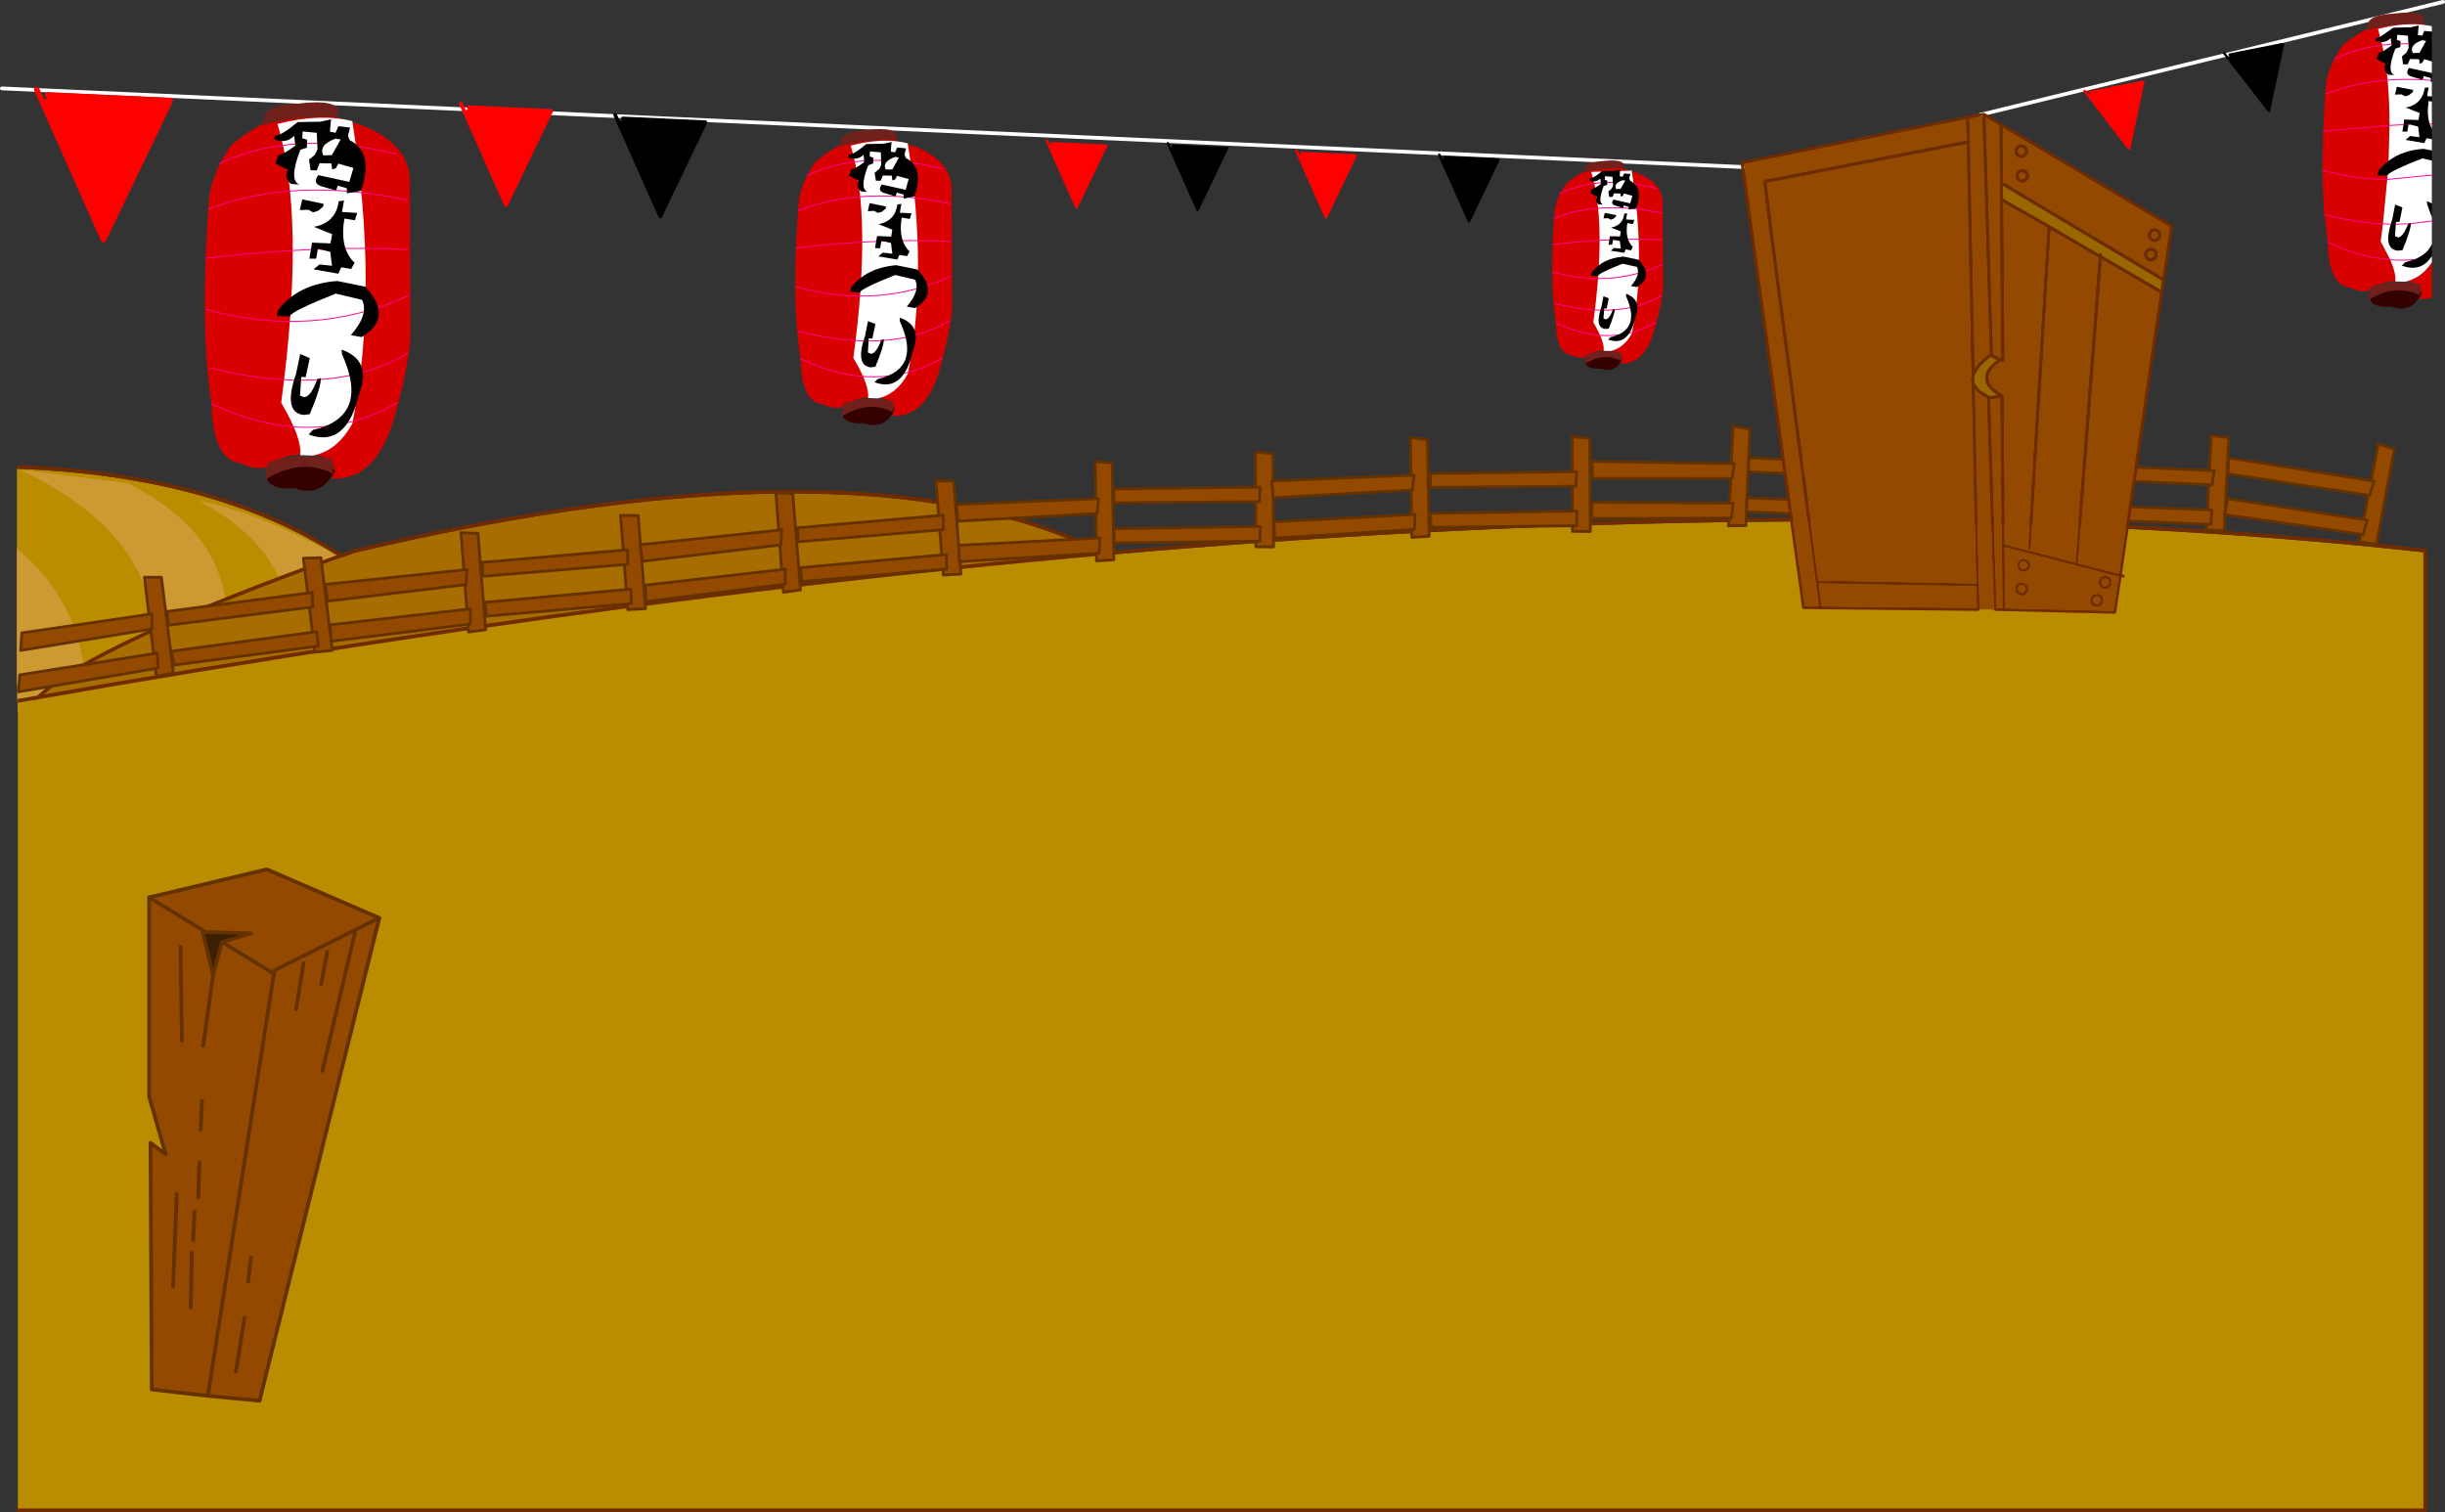 <?xml version="1.0" encoding="UTF-8" standalone="no"?>
<svg xmlns:xlink="http://www.w3.org/1999/xlink" height="402.0px" width="649.95px" xmlns="http://www.w3.org/2000/svg">
  <rect width="100%" height="100%" fill="#333333" stroke="none"/>
  <g transform="matrix(1.0, 0.0, 0.0, 1.0, 5.5, -77.5)">
    <path d="M-1.0 202.1 Q53.45 204.15 86.8 226.9 16.9 248.95 -0.75 268.15 L-0.75 264.2 -0.9 264.2 -0.9 259.35 -1.0 259.35 -1.0 202.1" fill="#ba8c00" fill-rule="evenodd" stroke="none"/>
    <path d="M-1.0 202.1 L-1.0 201.1 -0.95 201.1 Q54.1 203.15 87.65 226.3 L87.85 226.6 87.75 227.0 87.45 227.2 Q87.25 227.25 87.1 227.1 L86.8 226.9 Q53.45 204.15 -1.0 202.1" fill="#702b00" fill-rule="evenodd" stroke="none"/>
    <path d="M-0.75 264.2 L-0.9 264.2 -0.9 259.35 -1.0 259.35 -1.0 223.2 Q14.8 236.7 16.8 255.5 L-0.75 267.85 -0.75 264.2 M54.6 238.4 L35.05 245.3 Q34.4 218.85 -0.2 202.35 L28.35 205.9 Q52.55 218.0 54.6 238.4 M69.2 232.6 Q64.2 219.65 47.55 210.7 63.8 213.6 87.95 227.35 L69.2 232.6" fill="#cc9933" fill-rule="evenodd" stroke="none"/>
    <path d="M3.55 264.7 L4.95 263.3 Q18.95 249.35 88.8 224.45 L88.75 224.45 Q227.85 191.65 291.8 227.05 L3.55 264.7" fill="#a86d00" fill-rule="evenodd" stroke="none"/>
    <path d="M291.8 227.05 Q227.85 191.65 88.75 224.45 L88.8 224.45 Q18.95 249.35 4.95 263.3 L3.55 264.7 3.1 265.15 -0.75 268.95 -0.75 266.8 1.25 264.65 Q1.35 264.45 1.6 264.45 L1.95 264.6 2.1 264.8 2.4 264.45 4.25 262.6 Q18.25 248.55 88.45 223.5 L88.5 223.5 Q228.75 190.4 292.85 226.55 L293.1 226.85 293.05 227.2 292.75 227.45 292.35 227.4 291.8 227.05" fill="#702b00" fill-rule="evenodd" stroke="none"/>
    <path d="M-0.75 264.3 L-0.65 264.3 Q384.8 196.2 639.15 224.35 L639.2 224.35 639.2 479.0 -0.75 479.0 -0.75 264.3" fill="#ba8c00" fill-rule="evenodd" stroke="none"/>
    <path d="M-0.75 264.3 L-0.9 264.3 -0.9 263.35 -0.8 263.3 Q384.8 195.2 639.25 223.35 L639.6 223.55 639.7 223.9 639.5 224.25 639.2 224.35 639.15 224.35 Q384.8 196.2 -0.65 264.3 L-0.75 264.3" fill="#702b00" fill-rule="evenodd" stroke="none"/>
    <path d="M639.2 224.35 L639.2 479.0 -0.75 479.0" fill="none" stroke="#702b00" stroke-linecap="round" stroke-linejoin="round" stroke-width="1.0"/>
    <path d="M68.5 330.5 L95.9 321.4 63.4 450.2 63.35 450.25 59.15 449.7 59.85 449.8 46.85 448.15 60.5 345.5 68.5 330.5" fill="#944901" fill-rule="evenodd" stroke="none"/>
    <path d="M65.4 308.6 L95.3 321.5 67.45 335.45 49.75 448.55 34.85 446.85 34.5 381.3 38.55 384.35 34.15 369.05 34.15 316.05 65.4 308.6" fill="#944901" fill-rule="evenodd" stroke="none"/>
    <path d="M65.4 308.6 L95.3 321.5 67.45 335.45 49.75 448.55 34.85 446.85 34.5 381.3 38.55 384.35 34.15 369.05 34.15 316.05 65.4 308.6 Z" fill="none" stroke="#643200" stroke-linecap="round" stroke-linejoin="round" stroke-width="1.0"/>
    <path d="M34.15 316.05 L67.45 336.45" fill="none" stroke="#643200" stroke-linecap="round" stroke-linejoin="round" stroke-width="1.0"/>
    <path d="M53.5 327.95 L51.15 336.8 48.4 325.25 61.3 325.6 53.5 327.95" fill="#3c1e00" fill-rule="evenodd" stroke="none"/>
    <path d="M53.5 327.95 L51.15 336.8 48.4 325.25 61.3 325.6 53.5 327.95 Z" fill="none" stroke="#643200" stroke-linecap="round" stroke-linejoin="round" stroke-width="1.0"/>
    <path d="M42.5 329.15 L42.85 354.15" fill="none" stroke="#643200" stroke-linecap="round" stroke-linejoin="round" stroke-width="1.0"/>
    <path d="M41.5 394.85 L40.5 419.5" fill="none" stroke="#643200" stroke-linecap="round" stroke-linejoin="round" stroke-width="1.0"/>
    <path d="M47.5 386.5 L47.2 395.85" fill="none" stroke="#643200" stroke-linecap="round" stroke-linejoin="round" stroke-width="1.0"/>
    <path d="M45.5 410.5 L45.2 425.15" fill="none" stroke="#643200" stroke-linecap="round" stroke-linejoin="round" stroke-width="1.0"/>
    <path d="M46.2 399.5 L45.85 407.15" fill="none" stroke="#643200" stroke-linecap="round" stroke-linejoin="round" stroke-width="1.0"/>
    <path d="M48.2 370.15 L47.85 377.85" fill="none" stroke="#643200" stroke-linecap="round" stroke-linejoin="round" stroke-width="1.0"/>
    <path d="M51.15 336.8 L48.5 355.5" fill="none" stroke="#643200" stroke-linecap="round" stroke-linejoin="round" stroke-width="1.0"/>
    <path d="M75.2 333.5 L73.2 345.85" fill="none" stroke="#643200" stroke-linecap="round" stroke-linejoin="round" stroke-width="1.0"/>
    <path d="M88.85 325.5 L80.2 362.15" fill="none" stroke="#643200" stroke-linecap="round" stroke-linejoin="round" stroke-width="1.0"/>
    <path d="M81.5 330.5 L79.85 339.15" fill="none" stroke="#643200" stroke-linecap="round" stroke-linejoin="round" stroke-width="1.0"/>
    <path d="M61.2 411.85 L60.5 418.15" fill="none" stroke="#643200" stroke-linecap="round" stroke-linejoin="round" stroke-width="1.0"/>
    <path d="M59.5 427.85 L57.2 442.15" fill="none" stroke="#643200" stroke-linecap="round" stroke-linejoin="round" stroke-width="1.0"/>
    <path d="M49.75 448.55 L63.5 449.85 95.3 321.5" fill="none" stroke="#643200" stroke-linecap="round" stroke-linejoin="round" stroke-width="1.0"/>
    <path d="M520.95 108.0 L643.95 78.0 M459.95 122.0 L-5.0 101.0" fill="none" stroke="#ffffff" stroke-linecap="round" stroke-linejoin="round" stroke-width="1.0"/>
    <path d="M586.05 91.5 L586.9 92.65 587.3 92.35 587.0 92.3 586.9 92.1 586.95 91.85 Q587.0 91.7 587.15 91.7 L601.35 88.9 601.5 88.95 601.7 89.1 601.7 89.3 597.95 107.1 597.8 107.3 597.6 107.35 597.4 107.2 585.55 91.9 585.45 91.65 585.55 91.45 585.8 91.35 586.05 91.5 M627.55 88.7 L625.95 88.35 626.1 87.65 627.2 87.3 630.7 84.85 635.35 84.75 637.45 84.25 637.25 86.8 638.4 86.95 638.95 85.7 640.95 85.9 640.95 87.4 640.9 87.6 640.95 87.75 640.95 93.85 638.95 93.25 638.4 94.2 637.7 94.45 637.55 93.25 635.15 93.2 634.55 94.6 633.3 94.6 633.0 92.5 634.2 91.45 634.75 90.35 634.7 89.1 634.6 87.0 631.75 86.75 631.65 88.1 632.65 88.4 632.6 89.15 632.6 90.0 631.25 90.45 Q628.8 96.75 631.1 97.45 L629.4 97.4 629.0 97.0 Q628.0 96.0 628.65 94.6 L628.7 94.5 628.65 94.5 626.2 93.2 626.8 91.6 628.1 91.05 630.25 89.6 630.2 89.25 630.0 87.65 Q628.95 88.7 627.55 88.7 M635.9 91.6 L637.65 91.55 639.4 88.4 638.4 88.2 Q634.85 89.45 635.9 91.6 M638.4 98.7 L635.85 97.95 Q633.55 97.4 634.9 95.55 L640.95 96.9 640.95 99.25 640.65 99.3 640.65 98.85 640.65 98.25 638.85 97.75 638.5 98.7 638.4 98.7 M633.4 110.65 L633.6 109.25 637.4 109.4 637.7 107.55 634.0 106.1 Q638.4 105.25 639.05 100.85 L640.1 100.7 639.7 103.05 640.95 103.1 640.95 104.5 640.15 104.35 Q639.55 107.95 640.4 110.45 L640.95 111.7 640.95 114.5 639.55 114.25 638.95 115.55 633.95 114.7 635.15 113.65 637.65 113.95 637.3 111.15 635.15 110.6 634.8 110.5 634.75 110.6 634.45 112.5 633.1 112.5 633.4 110.65 M635.9 101.95 L634.9 102.8 633.85 103.1 632.9 102.6 631.15 102.65 631.65 100.55 636.0 101.4 635.9 101.95 M629.45 120.25 Q633.15 117.45 638.75 117.05 L640.95 117.5 640.95 120.2 638.45 119.6 Q630.35 122.75 629.2 124.0 L629.05 124.2 626.5 124.15 626.7 122.95 Q627.9 121.4 629.45 120.25 M630.0 137.1 L630.4 135.85 631.2 131.85 633.15 132.65 632.35 136.5 631.45 136.5 631.4 137.1 631.15 140.25 632.0 140.6 Q633.35 140.45 634.65 137.0 L634.7 136.9 635.4 136.7 635.4 136.95 Q635.3 138.9 633.15 144.0 L631.9 144.15 Q628.05 143.7 630.0 137.1 M640.95 135.25 L639.7 131.85 639.6 130.95 640.95 131.55 640.95 135.25 M640.95 145.6 L640.85 145.75 Q638.0 150.0 632.95 148.1 L633.8 147.25 636.2 146.5 Q639.75 145.1 640.95 142.4 L640.95 145.6 M393.2 119.85 L393.15 120.05 385.3 136.5 385.1 136.65 384.85 136.65 384.7 136.45 376.8 118.75 376.8 118.5 376.95 118.3 377.2 118.3 377.4 118.5 378.0 119.8 378.4 119.6 378.15 119.5 378.1 119.25 378.2 119.0 378.45 118.95 392.9 119.6 393.05 119.7 393.2 119.85 M305.05 115.25 L305.25 115.45 305.85 116.75 306.25 116.55 306.0 116.45 305.95 116.2 306.05 115.95 306.3 115.9 320.75 116.55 320.9 116.65 321.05 116.8 321.0 117.0 313.15 133.45 312.95 133.6 312.7 133.6 312.55 133.4 304.65 115.7 304.65 115.45 Q304.65 115.3 304.8 115.25 L305.05 115.25 M182.5 109.9 L182.45 110.25 170.45 135.25 170.2 135.5 169.8 135.45 169.55 135.2 157.55 108.2 157.55 107.85 157.8 107.55 158.2 107.55 158.45 107.8 159.35 109.8 160.0 109.5 159.65 109.35 159.5 109.0 159.7 108.65 Q159.8 108.5 160.05 108.5 L182.05 109.5 182.35 109.65 182.5 109.9" fill="#000000" fill-rule="evenodd" stroke="none"/>
    <path d="M564.55 99.1 L564.55 99.3 560.8 117.1 560.7 117.25 560.45 117.3 560.2 117.2 548.4 101.85 548.3 101.65 Q548.3 101.5 548.45 101.4 L548.7 101.35 548.9 101.45 549.75 102.6 550.15 102.3 549.9 102.25 549.75 102.05 Q549.7 101.9 549.8 101.8 549.85 101.7 550.0 101.7 L562.25 99.3 564.4 98.9 564.55 99.1 M355.15 118.8 L355.15 119.0 347.25 135.4 347.1 135.55 346.85 135.55 346.65 135.4 338.8 117.65 338.8 117.4 338.95 117.25 339.2 117.2 339.4 117.4 339.95 118.7 340.4 118.5 340.15 118.4 340.1 118.15 340.2 117.95 Q340.25 117.85 340.4 117.85 L354.85 118.5 355.05 118.6 355.15 118.8 M141.05 106.5 L141.35 106.65 141.5 106.9 141.45 107.25 129.45 132.25 129.2 132.5 128.8 132.45 128.55 132.2 116.55 105.2 116.55 104.85 116.8 104.55 117.2 104.55 117.45 104.8 118.35 106.8 119.0 106.5 Q118.75 106.5 118.65 106.35 L118.5 106.0 118.7 105.65 Q118.8 105.5 119.05 105.5 L141.05 106.5 M39.8 103.5 L40.25 103.65 40.5 104.05 40.45 104.55 22.65 141.55 22.25 141.95 21.7 141.9 21.35 141.5 3.6 101.55 3.55 101.0 3.95 100.6 4.5 100.55 4.9 100.95 6.2 103.9 7.15 103.5 Q6.85 103.45 6.65 103.2 L6.45 102.7 Q6.45 102.4 6.7 102.2 L7.25 102.0 39.8 103.5 M288.85 116.15 L288.85 116.35 280.95 132.8 280.8 132.95 280.55 132.9 280.35 132.75 272.5 115.05 272.5 114.8 272.65 114.6 272.9 114.6 273.1 114.75 273.65 116.05 274.1 115.9 273.85 115.75 273.75 115.55 273.9 115.3 274.1 115.25 288.55 115.9 288.75 115.95 288.85 116.15" fill="#ff0000" fill-rule="evenodd" stroke="none"/>
    <path d="M639.8 84.25 Q634.0 83.3 626.65 85.2 L627.2 87.3 626.1 87.65 625.95 88.35 627.55 88.7 627.75 89.5 Q620.9 90.4 615.0 93.2 620.9 90.4 627.75 89.5 L628.1 91.05 626.8 91.6 626.2 93.2 628.65 94.5 628.65 94.6 Q628.0 96.0 629.0 97.0 L629.2 98.8 Q629.7 104.35 629.7 110.85 L629.45 120.25 Q627.9 121.4 626.7 122.95 L626.5 124.15 629.05 124.2 629.2 124.0 629.1 125.2 Q620.75 125.15 611.9 122.75 620.75 125.15 629.1 125.2 L627.95 137.0 627.35 141.65 629.9 146.55 Q621.9 145.95 613.3 141.9 621.9 145.95 629.9 146.55 631.45 150.1 631.25 152.2 628.9 152.3 627.2 153.05 625.85 153.3 624.6 153.8 L624.5 154.7 Q622.1 155.35 619.2 153.95 613.45 153.3 613.3 141.9 L612.4 134.6 Q620.85 136.6 627.95 137.0 620.85 136.6 612.4 134.6 611.95 129.15 611.9 122.75 611.85 117.85 612.1 112.4 L612.6 102.5 Q620.35 99.5 629.2 98.8 620.35 99.5 612.6 102.5 L612.8 99.75 Q613.35 96.4 615.0 93.2 615.95 91.3 617.3 89.5 620.6 86.7 623.95 85.1 L624.05 85.45 Q629.55 83.65 638.3 83.75 L639.8 84.25 M629.7 110.85 L612.1 112.4 629.7 110.85 M638.0 155.95 L638.25 155.45 638.1 155.35 Q638.15 154.55 637.85 154.0 L637.85 153.1 636.6 152.9 Q635.7 152.45 634.3 152.35 L634.2 152.3 Q638.25 151.3 640.95 147.25 L640.95 156.7 637.65 157.05 638.0 155.95" fill="#d90000" fill-rule="evenodd" stroke="none"/>
    <path d="M627.2 87.3 L626.65 85.2 Q634.0 83.3 639.8 84.25 L640.95 84.45 640.95 85.9 638.95 85.7 638.4 86.95 637.25 86.8 637.45 84.25 635.35 84.75 630.7 84.85 627.2 87.3 M627.75 89.5 L627.55 88.7 Q628.95 88.7 630.0 87.65 L630.2 89.25 630.25 89.6 628.1 91.05 627.75 89.5 630.2 89.25 627.75 89.5 M628.65 94.5 L628.7 94.5 628.65 94.6 628.65 94.5 M629.0 97.0 L629.4 97.4 631.1 97.45 Q628.8 96.75 631.25 90.45 L632.6 90.0 632.6 89.15 632.65 88.4 631.65 88.1 631.75 86.75 634.6 87.0 634.7 89.1 634.75 90.35 634.2 91.45 633.0 92.5 633.3 94.6 634.55 94.6 635.15 93.2 637.55 93.25 637.7 94.45 638.4 94.2 638.95 93.25 640.95 93.85 640.95 96.9 634.9 95.55 Q633.55 97.4 635.85 97.95 L638.4 98.7 Q633.65 98.45 629.2 98.8 633.65 98.45 638.4 98.7 L638.5 98.7 638.85 97.75 640.65 98.25 640.65 98.85 640.65 99.3 640.95 99.25 640.95 103.1 639.7 103.05 640.1 100.7 639.05 100.85 Q638.4 105.25 634.0 106.1 L637.7 107.55 637.4 109.4 633.6 109.25 633.4 110.65 633.1 112.5 634.45 112.5 634.75 110.6 635.15 110.6 634.75 110.6 634.8 110.5 635.15 110.6 637.3 111.15 637.65 113.95 635.15 113.65 633.95 114.7 638.95 115.55 639.55 114.25 640.95 114.5 640.95 117.5 638.75 117.05 Q633.15 117.45 629.45 120.25 L629.7 110.85 633.4 110.65 629.7 110.85 Q629.7 104.35 629.2 98.8 L629.0 97.0 M640.95 87.75 L640.9 87.6 640.95 87.4 640.95 87.75 M635.9 91.6 Q634.85 89.45 638.4 88.2 L639.4 88.4 637.65 91.55 635.9 91.6 M634.7 89.1 L632.6 89.15 634.7 89.1 M640.65 98.85 L638.5 98.7 640.65 98.85 M640.4 110.45 Q639.55 107.95 640.15 104.35 L640.95 104.5 640.95 110.45 640.4 110.45 640.95 110.45 640.95 111.7 640.4 110.45 M635.9 101.95 L636.0 101.4 631.65 100.55 631.15 102.65 632.9 102.6 633.85 103.1 634.9 102.8 635.9 101.95 M629.2 124.0 Q630.35 122.75 638.45 119.6 L640.95 120.2 640.95 124.05 629.1 125.2 640.95 124.05 640.95 131.55 639.6 130.95 639.7 131.85 640.95 135.25 640.95 136.25 635.4 136.95 640.95 136.25 640.95 142.4 Q639.75 145.1 636.2 146.5 L633.8 147.25 632.95 148.1 Q638.0 150.0 640.85 145.75 L640.95 145.6 640.95 145.7 640.85 145.75 640.95 145.7 640.95 147.25 Q638.25 151.3 634.2 152.3 L633.8 152.4 631.2 152.3 631.25 152.2 Q631.45 150.1 629.9 146.55 L627.35 141.65 627.95 137.0 629.1 125.2 629.2 124.0 M630.0 137.1 L627.95 137.0 630.0 137.1 Q628.05 143.7 631.9 144.15 L633.15 144.0 Q635.3 138.9 635.4 136.95 L635.4 136.7 634.7 136.9 634.65 137.0 Q633.35 140.45 632.0 140.6 L631.15 140.25 631.4 137.1 631.45 136.5 632.35 136.5 633.15 132.65 631.2 131.85 630.4 135.85 630.0 137.1 M634.65 137.0 L631.4 137.1 634.65 137.0 M636.2 146.5 Q633.1 146.8 629.9 146.55 633.1 146.8 636.2 146.5" fill="#ffffff" fill-rule="evenodd" stroke="none"/>
    <path d="M638.3 83.75 Q629.55 83.65 624.05 85.45 L623.95 85.1 Q623.1 81.55 630.4 81.15 639.05 80.05 638.95 82.95 L638.6 83.75 638.3 83.75 M637.8 155.2 L637.8 156.05 Q631.75 152.95 624.95 156.75 L624.45 157.1 624.15 157.35 624.5 154.7 624.6 153.8 Q625.85 153.3 627.2 153.05 631.25 152.15 636.6 152.9 L637.85 153.1 637.85 154.0 637.8 155.2" fill="#70211b" fill-rule="evenodd" stroke="none"/>
    <path d="M638.1 155.35 L638.25 155.45 638.0 155.95 Q635.35 160.9 630.1 159.0 625.4 159.35 624.45 157.1 L624.95 156.75 Q631.75 152.95 637.8 156.05 L637.8 155.2 638.1 155.35" fill="#340000" fill-rule="evenodd" stroke="none"/>
    <path d="M615.0 93.2 Q620.9 90.4 627.75 89.5 L630.2 89.25 M629.2 98.8 Q633.65 98.45 638.4 98.7 M632.6 89.15 L634.7 89.1 M638.5 98.7 L640.65 98.85 M640.4 110.45 L640.95 110.45 M635.15 110.6 L634.75 110.6 M633.4 110.65 L629.7 110.85 612.1 112.4 M629.1 125.2 L640.95 124.05 M629.2 98.8 Q620.35 99.5 612.6 102.5 M611.9 122.75 Q620.75 125.15 629.1 125.2 M627.95 137.0 L630.0 137.1 M631.4 137.1 L634.65 137.0 M635.4 136.95 L640.95 136.25 M613.3 141.9 Q621.9 145.95 629.9 146.55 633.1 146.8 636.2 146.5 M627.95 137.0 Q620.85 136.6 612.4 134.6 M640.95 145.7 L640.85 145.75" fill="none" stroke="#ff0091" stroke-linecap="round" stroke-linejoin="round" stroke-width="0.25"/>
    <path d="M103.45 127.2 L103.6 166.6 Q103.35 173.75 99.7 187.2 94.85 205.4 82.75 204.7 85.0 199.2 78.35 198.55 69.9 197.55 66.1 201.45 62.75 202.7 58.55 200.65 51.0 199.8 50.75 184.85 47.45 164.35 50.15 129.55 51.35 122.5 56.0 116.05 70.75 103.6 86.1 109.35 104.3 114.25 103.45 127.2" fill="#d90000" fill-rule="evenodd" stroke="none"/>
    <path d="M64.85 110.75 Q63.2 105.7 73.2 105.1 84.6 103.65 84.45 107.45 L83.95 108.55 Q72.2 108.4 64.85 110.75" fill="#70211b" fill-rule="evenodd" stroke="none"/>
    <path d="M72.8 207.3 Q65.95 207.8 65.2 204.0 77.2 199.0 83.55 202.55 80.05 209.85 72.8 207.3" fill="#340000" fill-rule="evenodd" stroke="none"/>
    <path d="M83.0 203.4 Q75.0 199.35 66.05 204.35 L65.0 205.05 65.65 200.5 Q72.6 197.75 82.95 199.5 L83.0 203.4" fill="#70211b" fill-rule="evenodd" stroke="none"/>
    <path d="M68.25 110.45 Q79.6 107.55 88.15 109.7 95.25 154.5 88.2 190.0 84.25 197.3 77.7 198.6 L74.3 198.5 Q74.85 194.05 69.25 184.55 75.85 135.4 68.25 110.45" fill="#ffffff" fill-rule="evenodd" stroke="none"/>
    <path d="M50.75 184.85 Q77.6 197.5 100.15 184.55" fill="none" stroke="#ff0091" stroke-linecap="round" stroke-linejoin="round" stroke-width="0.25"/>
    <path d="M50.15 175.25 Q82.7 183.45 102.8 171.4" fill="none" stroke="#ff0091" stroke-linecap="round" stroke-linejoin="round" stroke-width="0.25"/>
    <path d="M49.15 159.7 Q77.65 167.65 103.1 156.1" fill="none" stroke="#ff0091" stroke-linecap="round" stroke-linejoin="round" stroke-width="0.25"/>
    <path d="M49.15 146.15 Q79.6 142.6 102.9 143.85" fill="none" stroke="#ff0091" stroke-linecap="round" stroke-linejoin="round" stroke-width="0.25"/>
    <path d="M49.95 133.1 Q72.7 124.3 102.85 130.7" fill="none" stroke="#ff0091" stroke-linecap="round" stroke-linejoin="round" stroke-width="0.25"/>
    <path d="M52.9 120.95 Q72.6 111.65 99.9 118.5" fill="none" stroke="#ff0091" stroke-linecap="round" stroke-linejoin="round" stroke-width="0.25"/>
    <path d="M85.4 171.65 L85.3 170.45 Q93.3 173.2 90.05 181.95 86.6 196.75 76.55 193.0 L77.65 191.8 Q93.0 188.3 85.4 171.65" fill="#000000" fill-rule="evenodd" stroke="none"/>
    <path d="M83.75 155.55 Q72.15 160.15 71.45 161.6 L68.1 161.5 68.4 159.95 Q73.75 152.95 84.15 152.2 L91.6 153.7 Q99.25 161.95 90.65 167.1 L87.75 166.6 Q92.6 161.1 90.75 157.2 L83.75 155.55" fill="#000000" fill-rule="evenodd" stroke="none"/>
    <path d="M74.3 171.6 L76.85 172.7 75.75 177.75 74.6 177.7 74.25 182.65 75.35 183.1 Q77.15 182.95 78.85 178.3 L79.8 178.0 Q79.85 180.4 76.85 187.6 L75.15 187.8 Q69.65 187.1 73.2 176.85 L74.3 171.6" fill="#000000" fill-rule="evenodd" stroke="none"/>
    <path d="M86.05 135.6 Q84.7 143.5 88.75 147.35 L87.85 149.0 85.2 148.55 84.45 150.25 77.85 149.1 79.45 147.8 82.75 148.15 82.3 144.45 79.0 143.65 78.55 146.25 76.75 146.25 77.45 142.0 82.35 142.2 82.8 139.75 77.95 137.8 Q83.75 136.75 84.55 131.0 L85.95 130.8 85.4 133.85 89.45 134.1 88.85 136.05 86.05 135.6" fill="#000000" fill-rule="evenodd" stroke="none"/>
    <path d="M73.6 109.95 L79.7 109.85 82.5 109.2 82.2 112.5 83.7 112.8 84.45 111.05 87.55 111.4 87.0 113.6 87.45 114.75 Q93.95 118.1 90.45 128.2 L86.7 128.9 86.7 127.55 84.3 126.85 83.85 128.15 80.35 127.15 Q77.35 126.4 79.1 124.05 L87.35 125.85 88.45 122.15 84.45 121.0 83.75 122.25 82.8 122.55 82.6 120.95 79.45 120.9 78.7 122.8 77.05 122.75 76.65 119.95 78.2 118.65 78.9 117.2 78.7 112.8 74.95 112.45 74.85 114.25 76.15 114.65 76.1 116.75 74.35 117.3 Q71.15 125.6 74.15 126.55 L71.9 126.4 Q69.9 124.9 71.0 122.65 L67.7 120.95 68.5 118.8 Q70.1 118.4 73.0 116.2 L72.7 113.6 Q70.55 115.8 67.4 114.55 L67.55 113.65 Q69.55 113.4 73.6 109.95" fill="#000000" fill-rule="evenodd" stroke="none"/>
    <path d="M85.05 114.6 L82.7 118.75 80.45 118.8 Q79.1 116.05 83.7 114.35 L85.05 114.6" fill="#ffffff" fill-rule="evenodd" stroke="none"/>
    <path d="M80.4 132.4 L79.15 133.5 77.75 133.95 76.45 133.25 74.2 133.35 74.85 130.5 80.55 131.7 80.4 132.4" fill="#000000" fill-rule="evenodd" stroke="none"/>
    <path d="M247.45 128.95 L247.6 159.0 Q247.35 164.45 244.6 174.7 240.9 188.55 231.7 188.05 233.4 183.85 228.35 183.3 221.9 182.6 219.0 185.55 216.4 186.5 213.25 184.95 207.5 184.35 207.35 172.9 204.75 157.3 206.85 130.75 207.75 125.4 211.3 120.5 222.55 111.0 234.25 115.35 248.1 119.1 247.45 128.95" fill="#d90000" fill-rule="evenodd" stroke="none"/>
    <path d="M218.05 116.45 Q216.8 112.6 224.45 112.1 233.1 111.05 233.0 113.9 L232.65 114.75 Q223.7 114.6 218.05 116.45" fill="#70211b" fill-rule="evenodd" stroke="none"/>
    <path d="M224.1 190.0 Q218.9 190.35 218.35 187.5 227.5 183.7 232.3 186.4 229.65 191.95 224.1 190.0" fill="#340000" fill-rule="evenodd" stroke="none"/>
    <path d="M231.85 187.05 Q225.85 183.95 219.0 187.75 L218.2 188.35 218.65 184.8 Q224.0 182.75 231.9 184.05 L231.85 187.05" fill="#70211b" fill-rule="evenodd" stroke="none"/>
    <path d="M220.65 116.2 Q229.3 113.95 235.8 115.6 241.25 149.8 235.85 176.8 232.85 182.35 227.85 183.4 L225.25 183.3 Q225.7 179.95 221.35 172.65 226.4 135.25 220.65 116.2" fill="#ffffff" fill-rule="evenodd" stroke="none"/>
    <path d="M207.35 172.9 Q227.75 182.55 244.95 172.7" fill="none" stroke="#ff0091" stroke-linecap="round" stroke-linejoin="round" stroke-width="0.25"/>
    <path d="M206.85 165.6 Q231.7 171.85 247.0 162.7" fill="none" stroke="#ff0091" stroke-linecap="round" stroke-linejoin="round" stroke-width="0.25"/>
    <path d="M206.1 153.7 Q227.85 159.8 247.2 151.0" fill="none" stroke="#ff0091" stroke-linecap="round" stroke-linejoin="round" stroke-width="0.25"/>
    <path d="M206.1 143.4 Q229.3 140.75 247.1 141.7" fill="none" stroke="#ff0091" stroke-linecap="round" stroke-linejoin="round" stroke-width="0.25"/>
    <path d="M206.7 133.5 Q224.05 126.75 247.0 131.65" fill="none" stroke="#ff0091" stroke-linecap="round" stroke-linejoin="round" stroke-width="0.25"/>
    <path d="M209.0 124.2 Q223.95 117.1 244.8 122.35" fill="none" stroke="#ff0091" stroke-linecap="round" stroke-linejoin="round" stroke-width="0.25"/>
    <path d="M233.7 162.9 L233.65 161.95 Q239.75 164.0 237.2 170.7 234.65 182.0 226.95 179.1 L227.85 178.25 Q239.55 175.55 233.7 162.9" fill="#000000" fill-rule="evenodd" stroke="none"/>
    <path d="M238.4 149.15 Q244.25 155.45 237.75 159.4 L235.55 159.0 Q239.2 154.8 237.75 151.85 L232.5 150.6 Q223.6 154.1 223.05 155.25 L220.55 155.1 220.75 153.9 Q224.9 148.65 232.75 148.0 L238.4 149.15" fill="#000000" fill-rule="evenodd" stroke="none"/>
    <path d="M225.25 162.85 L227.2 163.65 226.4 167.5 225.45 167.45 225.2 171.2 226.05 171.55 Q227.45 171.45 228.75 167.9 L229.45 167.65 Q229.5 169.5 227.2 175.0 L225.95 175.15 Q221.75 174.65 224.45 166.8 L225.25 162.85" fill="#000000" fill-rule="evenodd" stroke="none"/>
    <path d="M234.2 135.35 Q233.2 141.4 236.3 144.35 L235.6 145.6 233.6 145.25 233.0 146.5 228.0 145.65 229.2 144.65 231.7 144.95 231.35 142.1 228.8 141.5 228.45 143.5 227.1 143.45 227.65 140.25 231.4 140.4 231.7 138.55 228.05 137.1 Q232.45 136.25 233.05 131.85 L234.1 131.7 233.7 134.05 236.8 134.2 236.35 135.7 234.2 135.35" fill="#000000" fill-rule="evenodd" stroke="none"/>
    <path d="M224.75 115.8 L229.4 115.7 231.5 115.25 231.3 117.8 232.45 118.0 233.0 116.7 235.35 116.95 234.95 118.6 235.3 119.5 Q240.25 122.0 237.6 129.7 L234.7 130.3 234.7 129.2 232.9 128.7 232.55 129.7 229.9 128.9 Q227.55 128.4 228.9 126.55 L235.25 127.95 236.05 125.1 232.95 124.25 232.45 125.2 231.7 125.45 231.6 124.2 229.2 124.15 228.6 125.55 227.35 125.55 227.0 123.45 228.25 122.4 228.75 121.35 228.65 118.0 225.75 117.75 225.7 119.1 226.65 119.4 226.6 120.95 225.3 121.45 Q222.85 127.75 225.15 128.5 L223.45 128.4 Q221.9 127.2 222.75 125.5 221.45 124.9 220.2 124.15 L220.85 122.55 Q222.05 122.3 224.25 120.55 L224.05 118.65 Q222.4 120.25 220.0 119.35 L220.1 118.65 Q221.7 118.45 224.75 115.8" fill="#000000" fill-rule="evenodd" stroke="none"/>
    <path d="M233.45 119.4 L231.7 122.55 229.95 122.55 Q228.9 120.5 232.45 119.2 L233.45 119.4" fill="#ffffff" fill-rule="evenodd" stroke="none"/>
    <path d="M229.95 132.95 L228.9 133.8 227.85 134.1 226.9 133.55 225.2 133.65 225.65 131.5 230.05 132.4 229.95 132.95" fill="#000000" fill-rule="evenodd" stroke="none"/>
    <path d="M436.5 132.25 L436.6 153.5 Q436.45 157.4 434.45 164.6 431.85 174.45 425.3 174.1 426.55 171.1 422.95 170.75 418.4 170.25 416.35 172.3 414.55 173.0 412.25 171.9 408.25 171.45 408.1 163.35 406.3 152.3 407.75 133.55 408.4 129.75 410.95 126.25 418.85 119.55 427.15 122.65 436.95 125.3 436.5 132.25" fill="#d90000" fill-rule="evenodd" stroke="none"/>
    <path d="M415.7 123.4 Q414.8 120.7 420.2 120.35 426.35 119.6 426.2 121.65 L426.0 122.2 Q419.65 122.15 415.7 123.4" fill="#70211b" fill-rule="evenodd" stroke="none"/>
    <path d="M420.0 175.5 Q416.25 175.75 415.85 173.7 422.35 171.0 425.75 172.9 423.9 176.85 420.0 175.5" fill="#340000" fill-rule="evenodd" stroke="none"/>
    <path d="M425.45 173.4 Q421.2 171.15 416.35 173.9 L415.8 174.25 416.1 171.8 Q419.9 170.35 425.5 171.25 L425.45 173.4" fill="#70211b" fill-rule="evenodd" stroke="none"/>
    <path d="M417.5 123.2 L428.25 122.85 Q432.1 147.0 428.3 166.15 426.15 170.05 422.65 170.8 L420.8 170.75 Q421.1 168.35 418.05 163.2 421.65 136.7 417.5 123.2" fill="#ffffff" fill-rule="evenodd" stroke="none"/>
    <path d="M408.1 163.35 Q422.6 170.15 434.7 163.2" fill="none" stroke="#ff0091" stroke-linecap="round" stroke-linejoin="round" stroke-width="0.25"/>
    <path d="M407.75 158.15 Q425.3 162.6 436.15 156.1" fill="none" stroke="#ff0091" stroke-linecap="round" stroke-linejoin="round" stroke-width="0.25"/>
    <path d="M407.2 149.8 Q422.6 154.1 436.3 147.85" fill="none" stroke="#ff0091" stroke-linecap="round" stroke-linejoin="round" stroke-width="0.25"/>
    <path d="M407.25 142.5 Q423.65 140.6 436.25 141.25" fill="none" stroke="#ff0091" stroke-linecap="round" stroke-linejoin="round" stroke-width="0.25"/>
    <path d="M407.65 135.5 Q419.9 130.7 436.2 134.15" fill="none" stroke="#ff0091" stroke-linecap="round" stroke-linejoin="round" stroke-width="0.25"/>
    <path d="M409.25 128.9 Q419.9 123.85 434.65 127.55" fill="none" stroke="#ff0091" stroke-linecap="round" stroke-linejoin="round" stroke-width="0.25"/>
    <path d="M426.75 156.25 L426.75 155.6 Q431.0 157.1 429.25 161.8 427.45 169.8 422.0 167.75 L422.6 167.15 Q430.85 165.25 426.75 156.25" fill="#000000" fill-rule="evenodd" stroke="none"/>
    <path d="M425.85 147.6 Q419.6 150.05 419.25 150.85 L417.45 150.8 417.6 149.95 Q420.5 146.15 426.05 145.7 L430.1 146.55 Q434.25 151.0 429.6 153.8 L428.05 153.55 Q430.65 150.55 429.65 148.45 L425.85 147.6" fill="#000000" fill-rule="evenodd" stroke="none"/>
    <path d="M420.75 156.25 L422.15 156.8 421.6 159.5 420.95 159.5 420.75 162.15 421.3 162.4 Q422.3 162.35 423.25 159.8 L423.75 159.65 Q423.75 160.95 422.15 164.85 L421.25 164.95 Q418.3 164.6 420.2 159.1 L420.75 156.25" fill="#000000" fill-rule="evenodd" stroke="none"/>
    <path d="M427.1 136.8 Q426.4 141.05 428.55 143.15 L428.1 144.05 426.65 143.8 426.25 144.7 422.7 144.15 423.55 143.4 425.35 143.6 425.1 141.6 423.3 141.15 423.05 142.55 422.1 142.55 422.45 140.3 425.15 140.35 425.35 139.0 422.75 138.0 Q425.9 137.4 426.3 134.3 L427.05 134.2 426.75 135.85 428.95 135.95 428.6 137.05 427.1 136.8" fill="#000000" fill-rule="evenodd" stroke="none"/>
    <path d="M420.4 122.95 L423.7 122.9 425.2 122.55 425.05 124.35 425.85 124.5 426.25 123.6 427.9 123.75 427.6 124.9 427.85 125.55 Q431.35 127.4 429.5 132.8 L427.45 133.2 427.45 132.5 426.2 132.1 425.95 132.8 424.1 132.2 Q422.45 131.85 423.4 130.55 L427.85 131.55 428.45 129.55 426.2 128.95 425.85 129.6 425.35 129.75 425.25 128.95 423.55 128.9 423.15 129.85 422.25 129.85 422.05 128.4 422.9 127.65 423.3 126.9 423.15 124.5 421.15 124.35 421.1 125.3 421.75 125.5 421.75 126.65 420.8 126.95 Q419.1 131.4 420.7 131.9 L419.5 131.85 Q418.4 131.0 419.05 129.85 L417.25 128.85 417.65 127.75 Q418.5 127.55 420.1 126.35 L419.9 124.95 Q418.75 126.15 417.05 125.45 L417.1 125.0 Q418.25 124.8 420.4 122.95" fill="#000000" fill-rule="evenodd" stroke="none"/>
    <path d="M426.55 125.5 L425.3 127.7 424.1 127.75 Q423.4 126.25 425.85 125.4 L426.55 125.5" fill="#ffffff" fill-rule="evenodd" stroke="none"/>
    <path d="M424.05 135.05 L423.4 135.65 422.65 135.9 421.95 135.5 420.75 135.55 421.1 134.1 424.15 134.7 424.05 135.05" fill="#000000" fill-rule="evenodd" stroke="none"/>
    <path d="M37.4 230.95 L40.6 256.45 36.05 257.25 32.9 230.95 37.4 230.95" fill="#944901" fill-rule="evenodd" stroke="none"/>
    <path d="M37.4 230.95 L40.6 256.45 36.05 257.25 32.9 230.95 37.4 230.95 Z" fill="none" stroke="#643200" stroke-linecap="round" stroke-linejoin="round" stroke-width="0.75"/>
    <path d="M0.3 245.75 L34.85 240.7 34.9 244.7 0.0 250.4 0.3 245.75" fill="#944901" fill-rule="evenodd" stroke="none"/>
    <path d="M0.3 245.75 L34.85 240.7 34.9 244.7 0.0 250.4 0.3 245.75 Z" fill="none" stroke="#643200" stroke-linecap="round" stroke-linejoin="round" stroke-width="0.75"/>
    <path d="M-0.25 256.9 L36.3 251.1 36.5 255.1 -0.6 261.4 -0.25 256.9" fill="#944901" fill-rule="evenodd" stroke="none"/>
    <path d="M-0.25 256.9 L36.3 251.1 36.5 255.1 -0.6 261.4 -0.25 256.9 Z" fill="none" stroke="#643200" stroke-linecap="round" stroke-linejoin="round" stroke-width="0.75"/>
    <path d="M79.8 225.75 L82.85 250.4 78.2 250.85 75.15 225.9 79.8 225.75" fill="#944901" fill-rule="evenodd" stroke="none"/>
    <path d="M79.8 225.75 L82.85 250.4 78.2 250.85 75.15 225.9 79.8 225.75 Z" fill="none" stroke="#643200" stroke-linecap="round" stroke-linejoin="round" stroke-width="0.75"/>
    <path d="M77.45 235.0 L77.65 238.85 39.25 243.7 38.9 240.05 77.45 235.0" fill="#944901" fill-rule="evenodd" stroke="none"/>
    <path d="M77.45 235.0 L38.9 240.05 39.25 243.7 77.65 238.85 77.45 235.0 Z" fill="none" stroke="#643200" stroke-linecap="round" stroke-linejoin="round" stroke-width="0.75"/>
    <path d="M40.15 250.6 L78.7 245.4 79.1 249.25 40.7 254.3 40.15 250.6" fill="#944901" fill-rule="evenodd" stroke="none"/>
    <path d="M40.15 250.6 L78.7 245.4 79.1 249.25 40.7 254.3 40.15 250.6 Z" fill="none" stroke="#643200" stroke-linecap="round" stroke-linejoin="round" stroke-width="0.75"/>
    <path d="M119.05 245.5 L117.05 219.1 121.55 219.3 123.6 244.9 119.05 245.5" fill="#944901" fill-rule="evenodd" stroke="none"/>
    <path d="M119.05 245.5 L117.05 219.1 121.55 219.3 123.6 244.9 119.05 245.5 Z" fill="none" stroke="#643200" stroke-linecap="round" stroke-linejoin="round" stroke-width="0.75"/>
    <path d="M118.4 232.9 L81.6 237.3 80.95 232.85 118.6 228.9 118.4 232.9" fill="#944901" fill-rule="evenodd" stroke="none"/>
    <path d="M118.4 232.9 L81.6 237.3 80.95 232.85 118.6 228.9 118.4 232.9 Z" fill="none" stroke="#643200" stroke-linecap="round" stroke-linejoin="round" stroke-width="0.75"/>
    <path d="M119.55 243.4 L82.6 247.95 82.25 243.6 119.55 239.35 119.55 243.4" fill="#944901" fill-rule="evenodd" stroke="none"/>
    <path d="M119.55 243.4 L82.6 247.95 82.25 243.6 119.55 239.35 119.55 243.4 Z" fill="none" stroke="#643200" stroke-linecap="round" stroke-linejoin="round" stroke-width="0.75"/>
    <path d="M159.45 214.5 L164.15 214.55 166.1 239.3 161.4 239.55 159.45 214.5" fill="#944901" fill-rule="evenodd" stroke="none"/>
    <path d="M159.45 214.5 L164.15 214.55 166.1 239.3 161.4 239.55 159.45 214.5 Z" fill="none" stroke="#643200" stroke-linecap="round" stroke-linejoin="round" stroke-width="0.75"/>
    <path d="M161.35 223.65 L161.4 227.5 122.85 230.7 122.65 227.0 161.35 223.65" fill="#944901" fill-rule="evenodd" stroke="none"/>
    <path d="M161.35 223.65 L122.65 227.0 122.85 230.7 161.4 227.5 161.35 223.65 Z" fill="none" stroke="#643200" stroke-linecap="round" stroke-linejoin="round" stroke-width="0.75"/>
    <path d="M162.35 237.95 L123.8 241.3 123.45 237.6 162.2 234.1 162.35 237.95" fill="#944901" fill-rule="evenodd" stroke="none"/>
    <path d="M162.35 237.95 L123.8 241.3 123.45 237.6 162.2 234.1 162.35 237.95 Z" fill="none" stroke="#643200" stroke-linecap="round" stroke-linejoin="round" stroke-width="0.75"/>
    <path d="M202.75 234.95 L200.75 208.5 205.25 208.75 207.3 234.3 202.75 234.95" fill="#944901" fill-rule="evenodd" stroke="none"/>
    <path d="M202.75 234.95 L200.75 208.5 205.25 208.75 207.3 234.3 202.75 234.95 Z" fill="none" stroke="#643200" stroke-linecap="round" stroke-linejoin="round" stroke-width="0.75"/>
    <path d="M202.1 222.35 L165.3 226.7 164.65 222.3 202.3 218.35 202.1 222.35" fill="#944901" fill-rule="evenodd" stroke="none"/>
    <path d="M202.1 222.35 L165.3 226.7 164.65 222.3 202.3 218.35 202.1 222.35 Z" fill="none" stroke="#643200" stroke-linecap="round" stroke-linejoin="round" stroke-width="0.75"/>
    <path d="M203.25 232.8 L166.3 237.4 166.0 233.05 203.25 228.8 203.25 232.8" fill="#944901" fill-rule="evenodd" stroke="none"/>
    <path d="M203.25 232.8 L166.3 237.4 166.0 233.05 203.25 228.8 203.25 232.8 Z" fill="none" stroke="#643200" stroke-linecap="round" stroke-linejoin="round" stroke-width="0.75"/>
    <path d="M243.3 205.3 L248.0 205.35 249.95 230.1 245.25 230.35 243.3 205.3" fill="#944901" fill-rule="evenodd" stroke="none"/>
    <path d="M243.3 205.3 L248.0 205.35 249.95 230.1 245.25 230.35 243.3 205.3 Z" fill="none" stroke="#643200" stroke-linecap="round" stroke-linejoin="round" stroke-width="0.75"/>
    <path d="M245.25 214.45 L245.25 218.3 206.7 221.5 206.5 217.8 245.25 214.45" fill="#944901" fill-rule="evenodd" stroke="none"/>
    <path d="M245.25 214.45 L206.5 217.8 206.7 221.5 245.25 218.3 245.25 214.45 Z" fill="none" stroke="#643200" stroke-linecap="round" stroke-linejoin="round" stroke-width="0.75"/>
    <path d="M246.2 228.75 L207.65 232.1 207.3 228.4 246.05 224.9 246.2 228.75" fill="#944901" fill-rule="evenodd" stroke="none"/>
    <path d="M246.2 228.75 L207.65 232.1 207.3 228.4 246.05 224.9 246.2 228.75 Z" fill="none" stroke="#643200" stroke-linecap="round" stroke-linejoin="round" stroke-width="0.75"/>
    <path d="M286.0 226.6 L285.65 200.15 290.15 200.6 290.6 226.3 286.0 226.6" fill="#944901" fill-rule="evenodd" stroke="none"/>
    <path d="M286.0 226.6 L285.65 200.15 290.15 200.6 290.6 226.3 286.0 226.6 Z" fill="none" stroke="#643200" stroke-linecap="round" stroke-linejoin="round" stroke-width="0.75"/>
    <path d="M286.15 214.0 L249.15 216.05 248.75 211.6 286.55 210.05 286.15 214.0" fill="#944901" fill-rule="evenodd" stroke="none"/>
    <path d="M286.15 214.0 L249.15 216.05 248.75 211.6 286.55 210.05 286.15 214.0 Z" fill="none" stroke="#643200" stroke-linecap="round" stroke-linejoin="round" stroke-width="0.75"/>
    <path d="M286.65 224.55 L249.5 226.8 249.4 222.45 286.9 220.5 286.65 224.55" fill="#944901" fill-rule="evenodd" stroke="none"/>
    <path d="M286.65 224.55 L249.5 226.8 249.4 222.45 286.9 220.5 286.65 224.55 Z" fill="none" stroke="#643200" stroke-linecap="round" stroke-linejoin="round" stroke-width="0.75"/>
    <path d="M328.35 222.85 L328.25 197.7 332.9 198.1 333.05 222.9 328.35 222.85" fill="#944901" fill-rule="evenodd" stroke="none"/>
    <path d="M328.35 222.85 L328.25 197.7 332.9 198.1 333.05 222.9 328.35 222.85 Z" fill="none" stroke="#643200" stroke-linecap="round" stroke-linejoin="round" stroke-width="0.75"/>
    <path d="M329.5 207.0 L329.25 210.85 290.55 211.15 290.6 207.45 329.5 207.0" fill="#944901" fill-rule="evenodd" stroke="none"/>
    <path d="M329.5 207.0 L290.6 207.45 290.55 211.15 329.25 210.85 329.5 207.0 Z" fill="none" stroke="#643200" stroke-linecap="round" stroke-linejoin="round" stroke-width="0.75"/>
    <path d="M329.45 221.35 L290.7 221.8 290.65 218.05 329.55 217.45 329.45 221.35" fill="#944901" fill-rule="evenodd" stroke="none"/>
    <path d="M329.45 221.35 L290.7 221.8 290.65 218.05 329.55 217.45 329.45 221.35 Z" fill="none" stroke="#643200" stroke-linecap="round" stroke-linejoin="round" stroke-width="0.75"/>
    <path d="M373.95 194.35 L374.4 220.05 369.8 220.35 369.45 193.85 373.95 194.35" fill="#944901" fill-rule="evenodd" stroke="none"/>
    <path d="M373.95 194.35 L374.4 220.05 369.8 220.35 369.45 193.85 373.95 194.35 Z" fill="none" stroke="#643200" stroke-linecap="round" stroke-linejoin="round" stroke-width="0.75"/>
    <path d="M332.55 205.35 L370.4 203.8 369.95 207.75 332.95 209.8 332.55 205.35" fill="#944901" fill-rule="evenodd" stroke="none"/>
    <path d="M332.55 205.35 L370.4 203.8 369.95 207.75 332.95 209.8 332.55 205.35 Z" fill="none" stroke="#643200" stroke-linecap="round" stroke-linejoin="round" stroke-width="0.75"/>
    <path d="M333.2 216.2 L370.7 214.25 370.45 218.25 333.3 220.55 333.2 216.2" fill="#944901" fill-rule="evenodd" stroke="none"/>
    <path d="M333.2 216.2 L370.7 214.25 370.45 218.25 333.3 220.55 333.2 216.2 Z" fill="none" stroke="#643200" stroke-linecap="round" stroke-linejoin="round" stroke-width="0.75"/>
    <path d="M417.1 194.0 L417.25 218.8 412.5 218.75 412.45 193.6 417.1 194.0" fill="#944901" fill-rule="evenodd" stroke="none"/>
    <path d="M417.1 194.0 L417.25 218.8 412.5 218.75 412.45 193.6 417.1 194.0 Z" fill="none" stroke="#643200" stroke-linecap="round" stroke-linejoin="round" stroke-width="0.75"/>
    <path d="M413.65 202.9 L413.4 206.75 374.7 207.05 374.8 203.35 413.65 202.9" fill="#944901" fill-rule="evenodd" stroke="none"/>
    <path d="M413.65 202.9 L374.8 203.35 374.7 207.05 413.4 206.75 413.65 202.9 Z" fill="none" stroke="#643200" stroke-linecap="round" stroke-linejoin="round" stroke-width="0.75"/>
    <path d="M413.6 217.25 L374.9 217.7 374.8 213.95 413.7 213.35 413.6 217.25" fill="#944901" fill-rule="evenodd" stroke="none"/>
    <path d="M413.6 217.25 L374.9 217.7 374.8 213.95 413.7 213.35 413.6 217.25 Z" fill="none" stroke="#643200" stroke-linecap="round" stroke-linejoin="round" stroke-width="0.75"/>
    <path d="M459.65 191.55 L458.6 217.2 454.0 217.3 455.2 190.8 459.65 191.55" fill="#944901" fill-rule="evenodd" stroke="none"/>
    <path d="M459.65 191.55 L458.6 217.2 454.0 217.3 455.2 190.8 459.65 191.55 Z" fill="none" stroke="#643200" stroke-linecap="round" stroke-linejoin="round" stroke-width="0.75"/>
    <path d="M454.9 204.7 L417.85 204.65 417.7 200.15 455.55 200.75 454.9 204.7" fill="#944901" fill-rule="evenodd" stroke="none"/>
    <path d="M454.9 204.7 L417.85 204.65 417.7 200.15 455.55 200.75 454.9 204.7 Z" fill="none" stroke="#643200" stroke-linecap="round" stroke-linejoin="round" stroke-width="0.75"/>
    <path d="M454.75 215.25 L417.55 215.35 417.75 211.0 455.25 211.25 454.75 215.25" fill="#944901" fill-rule="evenodd" stroke="none"/>
    <path d="M454.75 215.25 L417.55 215.35 417.75 211.0 455.25 211.25 454.75 215.25 Z" fill="none" stroke="#643200" stroke-linecap="round" stroke-linejoin="round" stroke-width="0.75"/>
    <path d="M502.2 192.15 L501.05 216.95 496.35 216.6 497.6 191.5 502.2 192.15" fill="#944901" fill-rule="evenodd" stroke="none"/>
    <path d="M502.2 192.15 L501.05 216.95 496.35 216.6 497.6 191.5 502.2 192.15 Z" fill="none" stroke="#643200" stroke-linecap="round" stroke-linejoin="round" stroke-width="0.75"/>
    <path d="M498.3 200.85 L497.85 204.65 459.2 202.9 459.5 199.2 498.3 200.85" fill="#944901" fill-rule="evenodd" stroke="none"/>
    <path d="M498.3 200.85 L459.5 199.2 459.2 202.9 497.85 204.65 498.3 200.85 Z" fill="none" stroke="#643200" stroke-linecap="round" stroke-linejoin="round" stroke-width="0.75"/>
    <path d="M497.5 215.15 L458.8 213.55 458.9 209.85 497.8 211.3 497.5 215.15" fill="#944901" fill-rule="evenodd" stroke="none"/>
    <path d="M497.5 215.15 L458.8 213.55 458.9 209.85 497.8 211.3 497.5 215.15 Z" fill="none" stroke="#643200" stroke-linecap="round" stroke-linejoin="round" stroke-width="0.75"/>
    <path d="M543.8 190.95 L542.75 216.6 538.15 216.7 539.35 190.2 543.8 190.95" fill="#944901" fill-rule="evenodd" stroke="none"/>
    <path d="M543.8 190.95 L542.75 216.6 538.15 216.7 539.35 190.2 543.8 190.95 Z" fill="none" stroke="#643200" stroke-linecap="round" stroke-linejoin="round" stroke-width="0.75"/>
    <path d="M539.0 204.1 L501.95 204.0 501.8 199.55 539.65 200.15 539.0 204.1" fill="#944901" fill-rule="evenodd" stroke="none"/>
    <path d="M539.0 204.1 L501.95 204.0 501.8 199.55 539.65 200.15 539.0 204.1 Z" fill="none" stroke="#643200" stroke-linecap="round" stroke-linejoin="round" stroke-width="0.75"/>
    <path d="M538.9 214.65 L501.65 214.75 501.85 210.4 539.35 210.65 538.9 214.65" fill="#944901" fill-rule="evenodd" stroke="none"/>
    <path d="M538.9 214.65 L501.65 214.75 501.85 210.4 539.35 210.65 538.9 214.65 Z" fill="none" stroke="#643200" stroke-linecap="round" stroke-linejoin="round" stroke-width="0.75"/>
    <path d="M586.95 193.85 L585.75 218.65 581.05 218.35 582.3 193.25 586.95 193.85" fill="#944901" fill-rule="evenodd" stroke="none"/>
    <path d="M586.95 193.85 L585.75 218.65 581.05 218.35 582.3 193.25 586.95 193.85 Z" fill="none" stroke="#643200" stroke-linecap="round" stroke-linejoin="round" stroke-width="0.75"/>
    <path d="M583.05 202.6 L582.55 206.4 543.9 204.65 544.2 200.95 583.05 202.6" fill="#944901" fill-rule="evenodd" stroke="none"/>
    <path d="M583.05 202.6 L544.2 200.95 543.9 204.65 582.55 206.4 583.05 202.6 Z" fill="none" stroke="#643200" stroke-linecap="round" stroke-linejoin="round" stroke-width="0.75"/>
    <path d="M582.2 216.9 L543.5 215.3 543.65 211.6 582.5 213.05 582.2 216.9" fill="#944901" fill-rule="evenodd" stroke="none"/>
    <path d="M582.2 216.9 L543.5 215.3 543.65 211.6 582.5 213.05 582.2 216.9 Z" fill="none" stroke="#643200" stroke-linecap="round" stroke-linejoin="round" stroke-width="0.75"/>
    <path d="M631.0 196.9 L626.25 222.15 621.65 221.55 626.7 195.5 631.0 196.9" fill="#944901" fill-rule="evenodd" stroke="none"/>
    <path d="M631.0 196.9 L626.25 222.15 621.65 221.55 626.7 195.5 631.0 196.9 Z" fill="none" stroke="#643200" stroke-linecap="round" stroke-linejoin="round" stroke-width="0.75"/>
    <path d="M587.0 199.2 L625.6 205.4 624.4 209.2 586.75 203.45 587.0 199.2" fill="#944901" fill-rule="evenodd" stroke="none"/>
    <path d="M587.0 199.2 L625.6 205.4 624.4 209.2 586.75 203.45 587.0 199.2 Z" fill="none" stroke="#643200" stroke-linecap="round" stroke-linejoin="round" stroke-width="0.75"/>
    <path d="M622.7 219.6 L585.9 214.3 586.7 210.05 623.8 215.75 622.7 219.6" fill="#944901" fill-rule="evenodd" stroke="none"/>
    <path d="M622.7 219.6 L585.9 214.3 586.7 210.05 623.8 215.75 622.7 219.6 Z" fill="none" stroke="#643200" stroke-linecap="round" stroke-linejoin="round" stroke-width="0.75"/>
    <path d="M524.5 239.1 L524.85 239.1 524.65 239.2 524.5 239.1 M526.9 126.85 L526.95 126.85 569.25 152.1 568.9 154.6 553.25 145.5 553.25 145.25 553.2 144.95 Q553.1 144.8 552.95 144.8 L552.65 144.9 552.5 145.1 539.5 137.5 539.4 137.45 526.95 130.35 526.9 126.85 M463.8 125.4 L463.85 125.3 463.9 125.5 463.85 125.45 463.8 125.4 M523.45 182.8 L523.25 182.7 Q520.15 181.25 519.45 179.4 L519.4 179.35 Q519.1 178.5 519.35 177.5 L519.4 177.4 Q520.1 175.1 523.65 172.35 L525.45 173.2 Q522.1 175.7 522.25 178.1 522.3 180.4 525.6 182.55 L523.6 182.85 523.45 182.8" fill="#996600" fill-rule="evenodd" stroke="none"/>
    <path d="M524.5 239.55 L520.75 239.5 520.15 216.1 519.4 180.85 Q520.45 182.15 522.75 183.25 L524.5 239.1 524.65 239.2 Q524.5 239.3 524.5 239.5 L524.5 239.55 M531.35 123.6 L531.35 123.55 Q531.65 123.25 532.1 123.25 532.5 123.25 532.8 123.55 L532.8 123.6 533.1 124.25 532.8 124.95 532.1 125.25 Q531.65 125.25 531.35 124.95 L531.05 124.25 Q531.05 123.85 531.35 123.6 M530.85 123.0 L530.85 123.05 Q530.3 123.5 530.3 124.25 530.3 125.0 530.85 125.5 531.35 126.0 532.1 126.0 532.8 126.0 533.3 125.5 L533.35 125.5 Q533.85 125.0 533.85 124.25 533.85 123.5 533.35 123.05 L533.3 123.0 Q532.8 122.5 532.1 122.5 531.35 122.5 530.85 123.0 M532.5 116.95 L532.55 116.95 532.85 117.7 532.55 118.4 532.5 118.45 531.8 118.7 531.1 118.45 531.1 118.4 Q530.8 118.1 530.85 117.7 530.8 117.25 531.1 116.95 531.4 116.65 531.8 116.65 532.25 116.65 532.5 116.95 M533.1 116.45 L533.05 116.45 Q532.55 115.9 531.8 115.9 531.1 115.9 530.55 116.45 530.05 116.95 530.1 117.7 530.05 118.4 530.55 118.9 L530.55 118.95 Q531.1 119.45 531.8 119.45 532.55 119.45 533.05 118.95 L533.1 118.9 Q533.6 118.4 533.6 117.7 533.6 116.95 533.1 116.45 M526.95 126.85 L526.9 126.85 526.9 126.75 526.95 126.85 M463.8 125.4 L463.55 125.4 463.3 125.55 Q463.2 125.65 463.25 125.8 L464.8 138.15 464.8 138.3 466.2 148.8 471.15 186.3 471.15 186.35 472.95 200.2 477.15 232.2 477.15 232.25 478.0 238.7 474.3 238.65 458.0 121.0 517.2 109.1 517.35 114.9 463.85 125.3 463.8 125.4 M522.25 108.55 L526.05 110.8 526.5 172.85 526.35 172.75 526.3 172.75 524.25 171.75 524.25 171.65 522.25 108.55 M517.95 108.95 L521.5 108.3 523.5 171.5 523.4 171.6 Q520.55 173.75 519.35 175.7 L518.1 115.3 518.1 115.15 517.95 108.95 M566.25 143.4 Q565.5 143.4 565.0 143.95 564.5 144.4 564.5 145.2 564.5 145.9 564.95 146.4 L565.0 146.45 Q565.5 146.95 566.25 146.95 567.0 146.9 567.5 146.45 568.0 145.9 568.0 145.2 568.0 143.4 566.25 143.4 M565.25 145.2 Q565.25 144.75 565.5 144.5 565.8 144.15 566.25 144.15 567.25 144.15 567.25 145.2 L566.95 145.9 566.25 146.2 565.55 145.95 565.5 145.9 565.25 145.2 M566.0 138.75 Q565.45 139.3 565.5 140.0 565.45 140.7 566.0 141.25 566.55 141.8 567.25 141.8 567.95 141.8 568.5 141.25 569.05 140.7 569.05 140.0 569.05 139.3 568.5 138.75 567.95 138.2 567.25 138.25 566.55 138.2 566.0 138.75 M566.25 140.0 Q566.2 139.6 566.55 139.3 566.85 138.95 567.25 139.0 567.65 138.95 568.0 139.3 L568.3 140.0 568.0 140.75 567.25 141.05 566.55 140.75 Q566.2 140.4 566.25 140.0 M526.95 131.2 L538.85 137.95 533.6 223.35 533.7 223.6 533.95 223.75 534.2 223.65 534.35 223.35 539.55 138.4 552.45 145.9 546.2 226.85 546.25 227.05 527.5 222.25 527.4 222.2 527.05 182.7 527.0 182.55 526.95 182.5 526.85 182.45 526.8 182.4 Q523.15 180.25 523.0 178.05 522.95 175.85 526.2 173.55 L526.75 173.75 527.0 173.75 527.2 173.65 527.3 173.4 526.95 131.2 M527.05 126.15 L526.9 126.25 526.8 111.25 571.4 137.8 569.4 151.3 527.35 126.2 527.05 126.15 M552.9 237.1 L552.6 237.85 551.85 238.1 551.15 237.85 551.15 237.8 550.9 237.1 Q550.85 236.65 551.15 236.4 551.45 236.1 551.85 236.1 552.85 236.1 552.9 237.1 M553.1 238.35 Q553.65 237.8 553.65 237.1 553.65 235.3 551.85 235.35 551.15 235.3 550.6 235.85 550.1 236.35 550.15 237.1 550.1 237.8 550.6 238.35 L550.65 238.4 Q551.15 238.85 551.85 238.85 552.6 238.85 553.1 238.35 M554.85 231.6 L555.15 232.3 554.85 233.05 554.15 233.35 Q553.7 233.35 553.45 233.05 L553.4 233.05 553.15 232.3 553.4 231.6 553.45 231.6 Q553.7 231.3 554.15 231.3 554.55 231.25 554.85 231.6 M555.4 231.1 L555.4 231.05 Q554.9 230.55 554.15 230.55 553.4 230.5 552.9 231.05 L552.85 231.1 Q552.35 231.6 552.4 232.3 552.35 233.0 552.85 233.55 L552.9 233.55 Q553.4 234.1 554.15 234.1 554.9 234.05 555.4 233.55 555.9 233.0 555.9 232.3 555.9 231.6 555.4 231.1 M527.55 239.2 L527.4 222.95 557.7 230.8 556.35 239.9 527.55 239.2 M533.7 234.1 Q533.7 233.35 533.2 232.85 L533.15 232.85 Q532.65 232.3 531.95 232.3 530.15 232.3 530.2 234.1 530.15 234.8 530.7 235.35 531.2 235.8 531.95 235.85 532.7 235.8 533.2 235.35 533.7 234.8 533.7 234.1 M531.25 234.8 Q530.9 234.5 530.95 234.1 530.95 233.05 531.95 233.05 L532.65 233.35 532.65 233.4 532.95 234.1 532.65 234.8 531.95 235.1 Q531.5 235.05 531.25 234.8 M533.2 227.05 L533.5 227.8 533.2 228.5 532.45 228.8 Q532.05 228.8 531.75 228.5 531.4 228.2 531.45 227.8 531.4 227.35 531.75 227.05 532.05 226.75 532.45 226.75 L533.2 227.05 M533.7 226.55 Q533.15 226.0 532.45 226.0 531.75 226.0 531.2 226.55 530.65 227.05 530.7 227.8 530.65 228.5 531.2 229.0 531.75 229.55 532.45 229.55 533.15 229.55 533.7 229.0 534.25 228.5 534.25 227.8 534.25 227.05 533.7 226.55 M478.8 238.7 L477.95 232.6 519.8 233.35 520.0 239.1 478.8 238.7 M553.2 146.35 L568.75 155.4 557.8 230.05 546.8 227.2 546.95 226.95 553.2 146.35 M518.65 177.35 Q518.35 178.55 518.7 179.6 L519.8 232.6 477.85 231.8 471.9 186.25 471.9 186.2 466.95 148.7 465.9 140.6 465.9 140.55 464.05 126.05 517.35 115.7 518.65 177.35 M523.5 183.6 L523.7 183.65 526.3 183.2 526.8 239.2 525.25 239.15 523.5 183.6" fill="#944901" fill-rule="evenodd" stroke="none"/>
    <path d="M520.75 239.5 L520.6 239.75 520.35 239.9 473.95 239.4 473.7 239.3 473.55 239.05 457.2 120.8 Q457.15 120.6 457.25 120.5 457.35 120.35 457.5 120.35 L517.5 108.25 517.55 108.25 521.75 107.5 521.9 107.5 522.15 107.55 522.15 107.6 526.55 110.25 526.6 110.25 572.0 137.3 572.15 137.45 572.2 137.7 570.1 151.7 570.15 151.7 570.0 152.3 570.0 152.5 569.65 154.7 569.55 155.15 569.55 155.85 569.5 155.8 558.55 230.2 559.0 230.3 559.25 230.5 559.3 230.75 559.15 231.0 558.85 231.05 558.45 230.95 557.05 240.3 556.9 240.55 556.65 240.65 527.25 239.95 527.15 239.95 527.05 239.95 524.85 239.9 524.6 239.75 524.5 239.55 524.5 239.5 Q524.5 239.3 524.65 239.2 L524.85 239.1 524.5 239.1 522.75 183.25 Q520.45 182.15 519.4 180.85 L520.15 216.1 520.75 239.5 M533.1 116.45 Q533.6 116.95 533.6 117.7 533.6 118.4 533.1 118.9 L533.05 118.95 Q532.55 119.45 531.8 119.45 531.1 119.45 530.55 118.95 L530.55 118.9 Q530.05 118.4 530.1 117.7 530.05 116.95 530.55 116.45 531.1 115.9 531.8 115.9 532.55 115.9 533.05 116.45 L533.1 116.45 M532.5 116.95 Q532.25 116.65 531.8 116.65 531.4 116.65 531.1 116.95 530.8 117.25 530.85 117.7 530.8 118.1 531.1 118.4 L531.1 118.45 531.8 118.7 532.5 118.45 532.55 118.4 532.85 117.7 532.55 116.95 532.5 116.95 M530.85 123.0 Q531.35 122.5 532.1 122.5 532.8 122.5 533.3 123.0 L533.35 123.05 Q533.85 123.5 533.85 124.25 533.85 125.0 533.35 125.5 L533.3 125.5 Q532.8 126.0 532.1 126.0 531.35 126.0 530.85 125.5 530.3 125.0 530.3 124.25 530.3 123.5 530.85 123.05 L530.85 123.0 M531.35 123.6 Q531.05 123.85 531.05 124.25 L531.35 124.95 Q531.65 125.25 532.1 125.25 L532.8 124.95 533.1 124.25 532.8 123.6 532.8 123.55 Q532.5 123.25 532.1 123.25 531.65 123.25 531.35 123.55 L531.35 123.6 M526.9 126.85 L526.95 130.35 539.4 137.45 539.5 137.5 552.5 145.1 552.65 144.9 552.95 144.8 Q553.1 144.8 553.2 144.95 L553.25 145.25 553.25 145.5 568.9 154.6 569.25 152.1 526.95 126.85 526.9 126.75 526.9 126.85 M527.05 126.15 L527.35 126.2 569.4 151.3 571.4 137.8 526.8 111.25 526.9 126.25 527.05 126.15 M526.95 131.2 L527.3 173.4 527.2 173.65 527.0 173.75 526.75 173.75 526.2 173.55 Q522.95 175.85 523.0 178.05 523.15 180.25 526.8 182.4 L526.85 182.45 526.95 182.5 527.0 182.55 527.05 182.7 527.4 222.2 527.5 222.25 546.25 227.05 546.2 226.85 552.45 145.9 539.55 138.4 534.35 223.35 534.2 223.65 533.95 223.75 533.7 223.6 533.6 223.35 538.85 137.95 526.95 131.2 M566.25 140.0 Q566.2 140.4 566.55 140.75 L567.25 141.05 568.0 140.75 568.3 140.0 568.0 139.3 Q567.65 138.95 567.25 139.0 566.85 138.95 566.55 139.3 566.2 139.6 566.25 140.0 M566.0 138.75 Q566.55 138.2 567.25 138.25 567.95 138.2 568.5 138.75 569.05 139.3 569.05 140.0 569.05 140.7 568.5 141.25 567.95 141.8 567.25 141.8 566.55 141.8 566.0 141.25 565.45 140.7 565.5 140.0 565.45 139.3 566.0 138.75 M565.25 145.2 L565.5 145.9 565.55 145.95 566.25 146.2 566.95 145.9 567.25 145.2 Q567.25 144.15 566.25 144.15 565.8 144.15 565.5 144.5 565.25 144.75 565.25 145.2 M566.25 143.4 Q568.0 143.4 568.0 145.2 568.0 145.9 567.5 146.45 567.0 146.9 566.25 146.95 565.5 146.95 565.0 146.45 L564.95 146.4 Q564.5 145.9 564.5 145.2 564.5 144.4 565.0 143.95 565.5 143.4 566.25 143.4 M517.95 108.95 L518.1 115.15 518.1 115.3 519.35 175.7 Q520.55 173.75 523.4 171.6 L523.5 171.5 521.5 108.3 517.95 108.95 M522.25 108.55 L524.25 171.65 524.25 171.75 526.3 172.75 526.35 172.75 526.5 172.85 526.05 110.8 522.25 108.55 M463.85 125.3 L517.35 114.9 517.2 109.1 458.0 121.0 474.3 238.65 478.0 238.7 477.15 232.25 477.15 232.2 472.95 200.2 471.15 186.35 471.15 186.3 466.2 148.8 464.8 138.3 464.8 138.15 463.25 125.8 Q463.2 125.65 463.3 125.55 L463.55 125.4 463.8 125.4 463.85 125.45 463.9 125.5 463.85 125.3 M523.6 182.85 L525.6 182.55 Q522.3 180.4 522.25 178.1 522.1 175.7 525.45 173.2 L523.65 172.35 Q520.1 175.1 519.4 177.4 L519.35 177.5 Q519.1 178.5 519.4 179.35 L519.45 179.4 Q520.15 181.25 523.25 182.7 L523.45 182.8 523.45 182.9 523.6 182.85 M523.5 183.6 L525.25 239.15 526.8 239.2 526.3 183.2 523.7 183.65 523.5 183.6 M518.65 177.35 L517.35 115.7 464.05 126.05 465.9 140.55 465.9 140.6 466.95 148.7 471.9 186.2 471.9 186.25 477.85 231.8 519.8 232.6 518.7 179.6 Q518.35 178.55 518.65 177.35 M553.2 146.35 L546.95 226.95 546.8 227.2 557.8 230.05 568.75 155.4 553.2 146.35 M478.8 238.7 L520.0 239.1 519.8 233.35 477.95 232.6 478.8 238.7 M533.7 226.55 Q534.25 227.05 534.25 227.8 534.25 228.5 533.7 229.0 533.15 229.55 532.45 229.55 531.75 229.55 531.2 229.0 530.65 228.5 530.7 227.8 530.65 227.05 531.2 226.55 531.75 226.0 532.45 226.0 533.15 226.0 533.7 226.55 M533.2 227.05 L532.45 226.75 Q532.05 226.75 531.75 227.05 531.4 227.35 531.45 227.8 531.4 228.2 531.75 228.5 532.05 228.8 532.45 228.8 L533.2 228.5 533.5 227.8 533.2 227.05 M531.25 234.8 Q531.5 235.05 531.95 235.1 L532.65 234.8 532.95 234.1 532.65 233.4 532.65 233.35 531.95 233.05 Q530.95 233.05 530.95 234.1 530.9 234.5 531.25 234.8 M533.7 234.1 Q533.7 234.8 533.2 235.35 532.7 235.8 531.95 235.85 531.2 235.8 530.7 235.35 530.15 234.8 530.2 234.1 530.15 232.3 531.95 232.3 532.65 232.3 533.15 232.85 L533.2 232.85 Q533.7 233.35 533.7 234.1 M527.55 239.2 L556.35 239.9 557.7 230.8 527.4 222.95 527.55 239.2 M555.4 231.1 Q555.9 231.6 555.9 232.3 555.9 233.0 555.4 233.55 554.9 234.05 554.15 234.1 553.4 234.1 552.9 233.55 L552.85 233.55 Q552.35 233.0 552.4 232.3 552.35 231.6 552.85 231.1 L552.9 231.05 Q553.4 230.5 554.15 230.55 554.9 230.55 555.4 231.05 L555.4 231.1 M554.85 231.6 Q554.55 231.25 554.15 231.3 553.7 231.3 553.45 231.6 L553.4 231.6 553.15 232.3 553.4 233.05 553.45 233.05 Q553.7 233.35 554.15 233.35 L554.85 233.05 555.15 232.3 554.85 231.6 M553.1 238.35 Q552.6 238.85 551.85 238.85 551.15 238.85 550.65 238.4 L550.6 238.35 Q550.1 237.8 550.15 237.1 550.1 236.35 550.6 235.85 551.15 235.3 551.85 235.35 553.65 235.3 553.65 237.1 553.65 237.8 553.1 238.35 M552.9 237.1 Q552.85 236.1 551.85 236.1 551.45 236.1 551.15 236.4 550.85 236.65 550.9 237.1 L551.15 237.8 551.15 237.85 551.85 238.1 552.6 237.85 552.9 237.1" fill="#702b00" fill-rule="evenodd" stroke="none"/>
  </g>
</svg>
